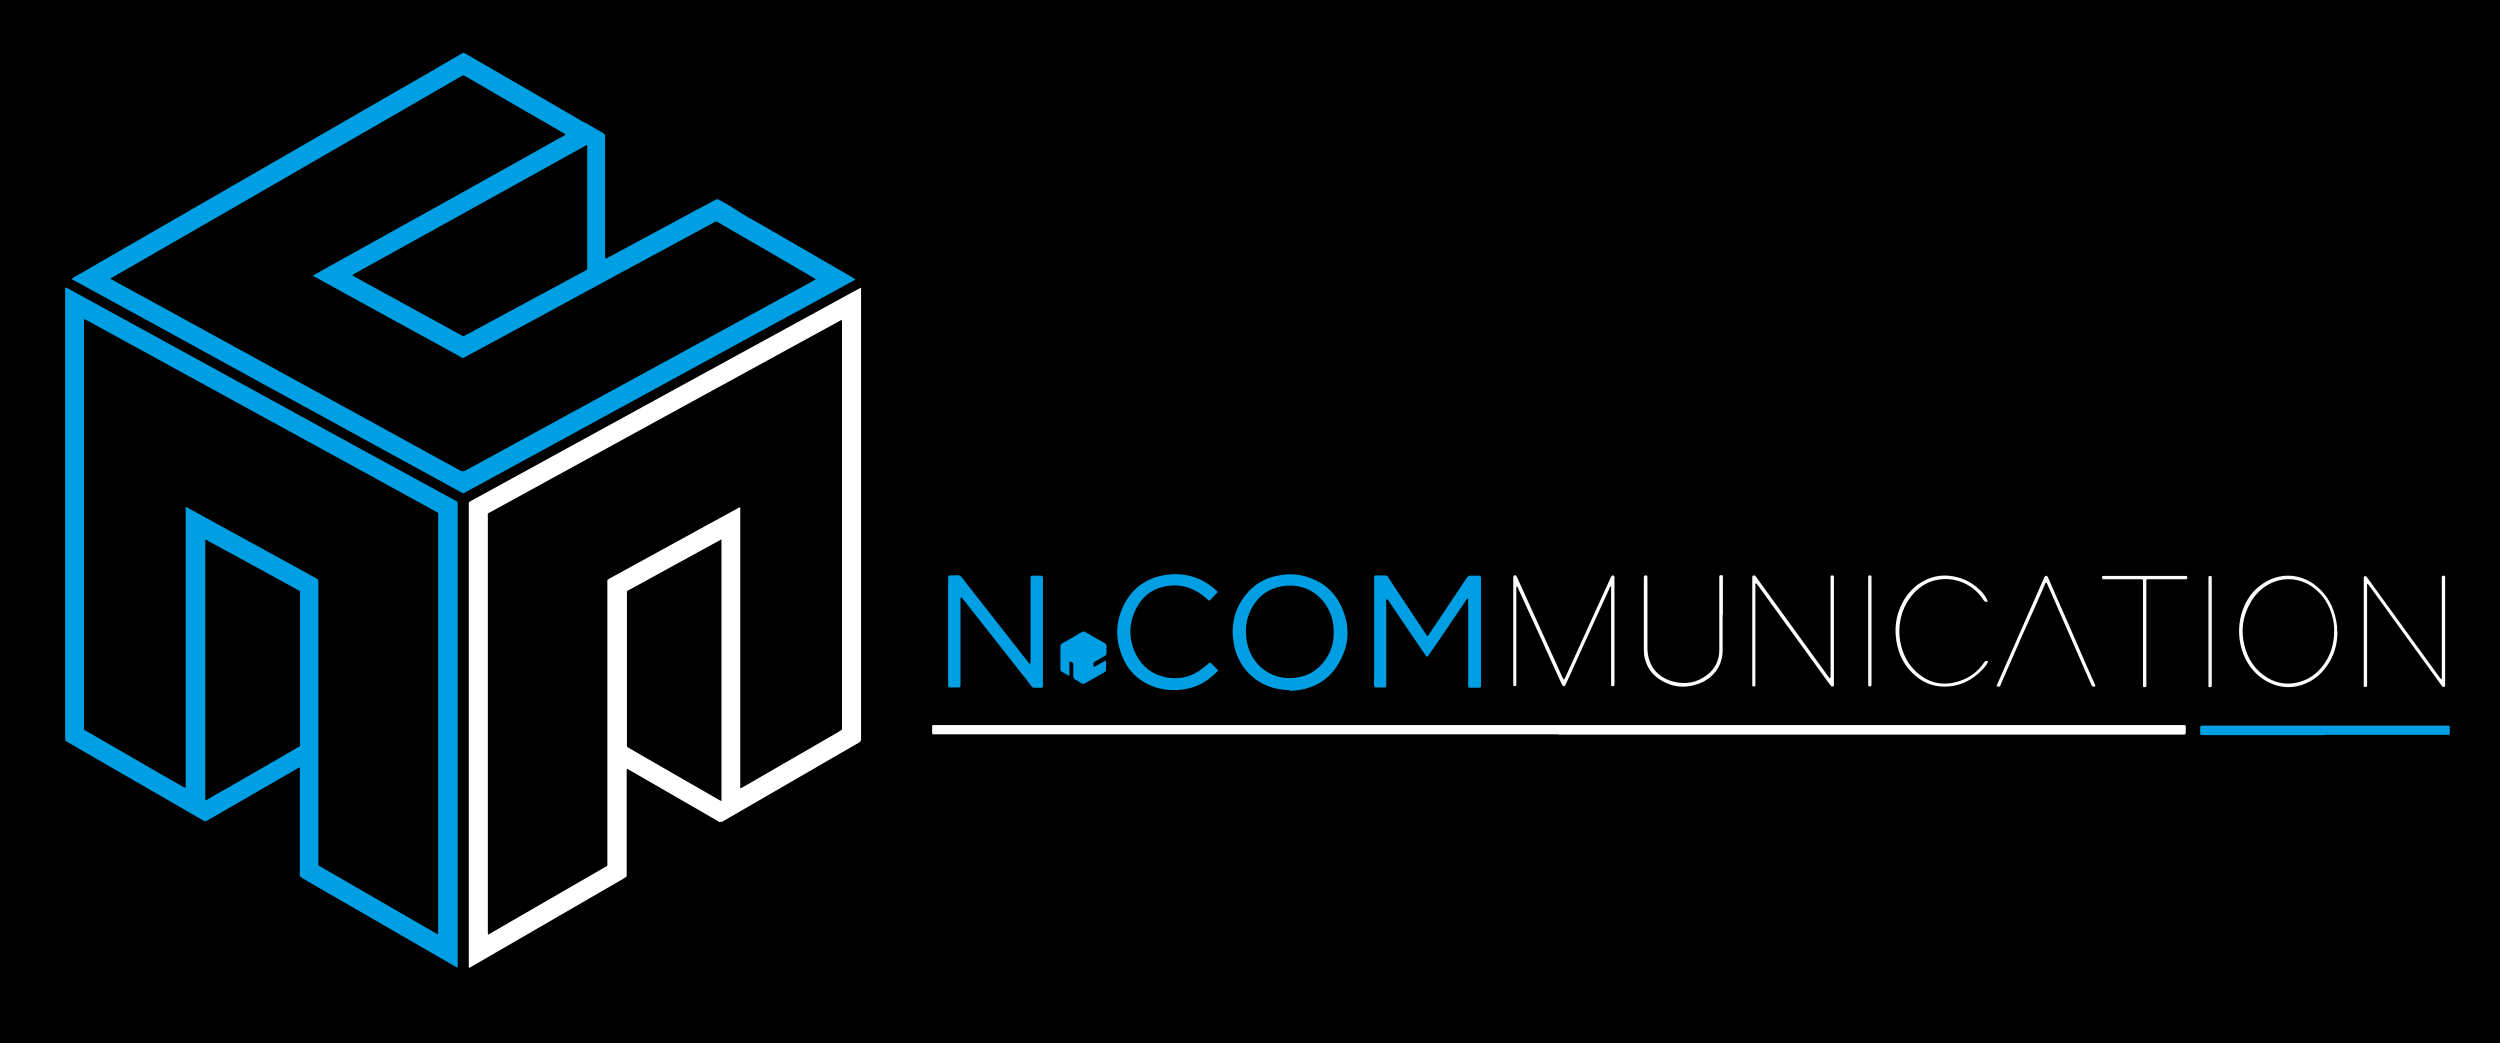 <?xml version="1.0" encoding="UTF-8"?>
<svg id="Calque_3" data-name="Calque 3" xmlns="http://www.w3.org/2000/svg" viewBox="0 0 97.06 40.51">
  <rect x="0" y="0" width="97.06" height="40.51" fill="#333333" stroke="none"/>
  <defs>
    <style>
      .cls-1 {
        fill: #fff;
      }

      .cls-2 {
        fill: #fdfefe;
      }

      .cls-3 {
        fill: #f6f6f6;
      }

      .cls-4 {
        fill: #f5f5f5;
      }

      .cls-5 {
        fill: #f9fbfb;
      }

      .cls-6 {
        fill: #009fe3;
      }

      .cls-7 {
        fill: #fdfdfd;
      }

      .cls-8 {
        fill: #fefefe;
      }
    </style>
  </defs>
  <path d="M0,40.5V0H97.06V40.5c-.09,.02-.18,.01-.28,.01-32.17,0-64.34,0-96.51,0-.09,0-.19,.01-.28-.01Z"/>
  <g>
    <path class="cls-1" d="M24.34,29.82s-.01,.07-.01,.1c0,.9,0,1.8,0,2.7,0,.43,0,.86,0,1.3,0,.03,0,.06,0,.08,0,.03-.01,.04-.04,.06-.03,.02-.06,.03-.08,.05-1.96,1.14-3.93,2.27-5.89,3.41-.03,.02-.06,.05-.11,.05-.02-.02-.01-.05-.01-.08,0-.48,0-.97,0-1.45,0-2.16,0-4.32,0-6.48,0-2.24,0-4.49,0-6.73,0-.73,0-1.46,0-2.18,0-.34,0-.69,0-1.03,0-.03,0-.06,0-.08,0-.03,.01-.04,.03-.06,.02-.01,.05-.03,.07-.04,4.84-2.65,9.67-5.3,14.51-7.94,.18-.1,.36-.2,.54-.29,.02-.01,.04-.04,.08-.03,0,.04,0,.07,0,.11,0,.32,0,.65,0,.97,0,1.26,0,2.51,0,3.77,0,1.66,0,3.32,0,4.98,0,1.48,0,2.95,0,4.43,0,.76,0,1.52,0,2.28,0,.32,0,.65,0,.97,0,.07-.02,.11-.08,.14-.7,.4-1.4,.81-2.11,1.22-1.04,.6-2.07,1.2-3.11,1.8-.03,.02-.06,.03-.08,.05-.02,.01-.04,.02-.06,0,0,0-.01,0-.02,0-.02,.03-.04,.02-.06,0-.02-.01-.05-.03-.07-.04-1.13-.65-2.26-1.3-3.38-1.95-.04-.02-.08-.05-.12-.06Z"/>
    <path class="cls-6" d="M17.77,37.56c-.05,0-.08-.04-.12-.05-1.55-.89-3.09-1.79-4.64-2.68-.42-.24-.84-.48-1.26-.73-.02-.01-.04-.03-.06-.04-.04-.02-.05-.05-.05-.09,0-.07,0-.14,0-.2,0-.77,0-1.54,0-2.3,0-.51,0-1.02,0-1.54,0-.04,0-.07,0-.11,0-.02-.02-.03-.03-.02-.03,.01-.05,.03-.07,.04-1.14,.66-2.28,1.32-3.43,1.98-.16,.09-.12,.09-.28,0-1.74-1-3.47-2.01-5.21-3.01-.02-.01-.04-.02-.06-.04-.02-.01-.03-.03-.03-.06,0-.03,0-.06,0-.08,0-1.62,0-3.25,0-4.87,0-.25,0-.5,0-.76,0-.87,0-1.74,0-2.61,0-.63,0-1.26,0-1.88,0-1.62,0-3.25,0-4.87,0-.79,0-1.58,0-2.36,0-.02,0-.04,0-.06,0-.07,.01-.07,.07-.04,.14,.08,.28,.15,.42,.23,2.5,1.37,5,2.74,7.5,4.11,2.38,1.31,4.76,2.61,7.15,3.91,.01,0,.03,.02,.04,.02,.05,.02,.06,.05,.06,.1,0,.16,0,.32,0,.48,0,.86,0,1.73,0,2.59,0,1.95,0,3.9,0,5.85,0,.54,0,1.09,0,1.63,0,1.75,0,3.49,0,5.24,0,.58,0,1.17,0,1.75,0,.15,0,.3,0,.46Z"/>
    <path class="cls-6" d="M33.2,10.85s-.06,.05-.09,.06c-1.08,.59-2.15,1.18-3.23,1.76-2.96,1.62-5.93,3.23-8.89,4.85-.97,.53-1.94,1.06-2.9,1.58-.13,.07-.08,.07-.21,0-2.65-1.45-5.3-2.9-7.95-4.35-2.35-1.29-4.7-2.58-7.05-3.86-.03-.02-.07-.03-.1-.06,.03-.03,.06-.05,.1-.07,1.52-.88,3.04-1.75,4.56-2.63,2.46-1.42,4.92-2.83,7.37-4.25,1.03-.59,2.06-1.18,3.08-1.78,.13-.07,.08-.07,.21,0,1.49,.86,2.98,1.72,4.47,2.59,.07,.04,.13,.08,.2,.1,.02,0,.04,.02,.05,.03,.2,.12,.4,.23,.6,.35,.05,.03,.08,.06,.07,.12,0,.03,0,.06,0,.08,0,1.51,0,3.01,0,4.52,0,.19,0,.17,.15,.09,1.13-.61,2.25-1.21,3.38-1.82,.25-.13,.5-.26,.75-.4,.06-.03,.1-.03,.15,0,.19,.11,.39,.21,.57,.33,.36,.25,.75,.45,1.13,.67,.38,.22,.76,.44,1.14,.66,.38,.22,.76,.44,1.14,.66,.38,.22,.76,.44,1.14,.66,.05,.03,.1,.06,.14,.08Z"/>
    <path d="M32.68,12.4s.01,.07,.01,.1c0,.22,0,.44,0,.66,0,1.12,0,2.25,0,3.37,0,1.05,0,2.1,0,3.15,0,.55,0,1.1,0,1.64,0,.94,0,1.87,0,2.81,0,.74,0,1.49,0,2.23,0,.61,0,1.22,0,1.84,0,.03,0,.06,0,.08,0,.04-.01,.06-.05,.08-.02,.01-.04,.02-.06,.04-1.24,.72-2.48,1.43-3.72,2.15-.03,.02-.07,.04-.1,.05-.01,0-.02,0-.02,0,0,0,0,0,0-.01,0-3.63,0-7.25,0-10.88-.04-.02-.07,0-.09,.02-.4,.22-.81,.44-1.21,.66-1.24,.68-2.48,1.36-3.72,2.04-.02,0-.04,.02-.05,.03-.11,.06-.09,.04-.09,.16,0,.96,0,1.93,0,2.89,0,1.38,0,2.77,0,4.15,0,1.28,0,2.55,0,3.83,0,.15,.02,.11-.1,.18-1.48,.85-2.95,1.71-4.43,2.56-.03,.02-.05,.03-.08,.05-.01,0-.03,0-.03-.02,0-.04,0-.07,0-.11,0-1.72,0-3.44,0-5.16,0-.79,0-1.58,0-2.36,0-1.49,0-2.97,0-4.46,0-1.37,0-2.73,0-4.1,0-.17-.02-.12,.12-.2,4.51-2.47,9.01-4.94,13.52-7.4,.03-.02,.07-.04,.11-.05Z"/>
    <path d="M28.01,20.93v10.17s-.08-.03-.12-.06c-.82-.47-1.65-.95-2.47-1.42-.32-.18-.64-.37-.95-.55-.02-.01-.05-.03-.07-.04-.05-.02-.07-.06-.06-.11,0-.02,0-.04,0-.06,0-1.93,0-3.85,0-5.78,0-.16-.02-.12,.11-.19,1.14-.63,2.29-1.25,3.43-1.88,.04-.02,.08-.04,.13-.07Z"/>
    <path d="M7.22,30.59s-.08-.02-.11-.04c-.26-.15-.51-.3-.77-.44-.98-.57-1.96-1.13-2.94-1.7-.02-.01-.03-.02-.05-.03-.11-.06-.09-.04-.09-.16,0-1.84,0-3.69,0-5.53,0-.02,0-.05,0-.07,0-1.06,0-2.13,0-3.19,0-1.7,0-3.41,0-5.11,0-.57,0-1.14,0-1.72,0-.05,0-.1,0-.16,0-.05,.01-.05,.06-.03,.02,.01,.04,.02,.06,.03,2.33,1.28,4.66,2.55,6.99,3.83,2.18,1.19,4.35,2.38,6.53,3.58,.14,.08,.11,.04,.11,.19,0,.85,0,1.7,0,2.56,0,1.8,0,3.61,0,5.41,0,1.65,0,3.29,0,4.94,0,1.06,0,2.13,0,3.19,0,.15,0,.15-.13,.07-1.48-.85-2.95-1.71-4.43-2.56-.11-.06-.09-.03-.09-.17,0-1.77,0-3.53,0-5.3,0-1.8,0-3.61,0-5.41,0-.06,0-.13,0-.19,0-.06-.02-.09-.07-.12-.19-.1-.39-.21-.58-.32-1.45-.8-2.91-1.59-4.36-2.39-.04-.02-.08-.07-.14-.06-.02,.05,0,.09,0,.14,0,2.17,0,4.34,0,6.51,0,1.38,0,2.75,0,4.13,0,.04,0,.07,0,.11Z"/>
    <path d="M7.97,31.08s0-.03,0-.05c0-.23,0-9.99,0-10.07,.04-.02,.06,.01,.09,.03,.34,.19,.69,.38,1.03,.56,.82,.45,1.63,.89,2.45,1.34,.13,.07,.11,.04,.11,.18,0,1.93,0,3.85,0,5.78,0,.15,.02,.11-.11,.18-1.15,.67-2.3,1.33-3.46,1.99-.03,.02-.06,.05-.11,.05Z"/>
    <path d="M31.68,10.83s-.06,.05-.1,.07c-.52,.28-1.04,.57-1.56,.85-2.57,1.4-5.15,2.81-7.72,4.21-1.41,.77-2.82,1.54-4.23,2.31-.07,.04-.13,.03-.2,0-1.2-.66-2.4-1.31-3.59-1.97-1.65-.91-3.31-1.81-4.96-2.72-1.64-.9-3.29-1.8-4.93-2.7-.03-.02-.07-.03-.1-.06,.02-.04,.06-.05,.09-.06,.95-.55,1.9-1.09,2.85-1.64,2.02-1.16,4.04-2.33,6.05-3.49,1.53-.88,3.06-1.76,4.59-2.65,.01,0,.03-.01,.04-.02,.06-.05,.1-.03,.16,0,.55,.32,1.1,.64,1.65,.96,.71,.41,1.42,.82,2.13,1.23,.03,.02,.07,.03,.1,.07-.02,.03-.05,.04-.08,.06-.55,.31-1.1,.61-1.64,.92-2.13,1.19-4.27,2.38-6.4,3.56-.52,.29-1.04,.58-1.56,.87-.04,.02-.08,.04-.11,.06,0,.04,.05,.05,.07,.06,.37,.21,.75,.41,1.12,.62,1.49,.82,2.98,1.63,4.47,2.45,.05,.03,.1,.08,.16,.07,.05,0,.1-.04,.15-.07,1.67-.9,3.34-1.8,5.01-2.71,1.52-.82,3.04-1.64,4.57-2.47,0,0,.01,0,.02-.01,.05-.04,.09-.04,.15,0,.17,.1,.34,.2,.51,.3,1.06,.61,2.12,1.22,3.17,1.84,.04,.02,.07,.04,.11,.07Z"/>
    <path d="M22.8,8.04c0,.76,0,1.52,0,2.28,0,.03,0,.06,0,.1,0,.03,0,.05-.03,.06-.02,.01-.05,.03-.07,.04-1.53,.83-3.07,1.65-4.6,2.48-.01,0-.03,.01-.04,.02-.05,.04-.09,.03-.14,0-.88-.48-1.75-.96-2.63-1.44-.5-.28-1.01-.55-1.51-.83-.02-.01-.05-.03-.07-.04-.03-.02-.03-.03,0-.05,.03-.02,.06-.03,.08-.05,2.01-1.11,4.02-2.23,6.03-3.34,.95-.53,1.9-1.05,2.85-1.58,.15-.08,.13-.09,.13,.08,0,.76,0,1.51,0,2.27Z"/>
  </g>
  <g>
    <path class="cls-1" d="M60.51,28.51c-2.17,0-4.33,0-6.5,0-1.43,0-2.86,0-4.3,0-1.42,0-2.83,0-4.25,0-1.45,0-2.9,0-4.35,0-1.33,0-2.65,0-3.98,0-.27,0-.54,0-.81,0-.03,0-.07,0-.1,0-.01,0-.03-.02-.03-.03,0-.1,0-.19,0-.29,0-.02,.02-.04,.04-.04,.04,0,.08,0,.12,0,.23,0,.45,0,.68,0,1.18,0,2.37,0,3.55,0,1.42,0,2.84,0,4.26,0,2.15,0,4.31,0,6.46,0,2.84,0,5.68,0,8.53,0,2.16,0,4.32,0,6.48,0,1.42,0,2.83,0,4.25,0,1.44,0,2.89,0,4.33,0,1.34,0,2.68,0,4.03,0,1.92,0,3.85,0,5.77,0,.19,0,.17-.02,.17,.17,0,0,0,.01,0,.02,0,.2,.01,.18-.18,.18-1.65,0-3.3,0-4.96,0-1.41,0-2.82,0-4.23,0-1.45,0-2.9,0-4.35,0-1.83,0-3.65,0-5.48,0-1.72,0-3.44,0-5.16,0h0Z"/>
    <path class="cls-6" d="M55.4,24.71c.06-.04,.08-.08,.11-.13,.46-.68,.92-1.37,1.37-2.05,.02-.03,.05-.06,.07-.1,.03-.05,.08-.08,.14-.08,.11,0,.21,0,.32,0,.07,0,.08,.02,.09,.09,0,.03,0,.07,0,.1,0,1.33,0,2.66,0,3.99,0,.19,.01,.17-.18,.17-.08,0-.16,0-.24,0-.07,0-.08-.01-.08-.08,0-.25,0-.51,0-.76,0-.7,0-1.4,0-2.1,0-.15,0-.29,0-.44,0-.03,.01-.06-.01-.08-.05,0-.06,.05-.08,.08-.32,.47-.63,.93-.95,1.4-.16,.23-.31,.46-.47,.68-.03,.04-.04,.08-.09,.1-.05-.04-.08-.09-.11-.14-.44-.65-.89-1.3-1.33-1.96-.03-.05-.06-.11-.11-.14-.06,.05-.03,.12-.03,.19,0,.31,0,.62,0,.93,0,.72,0,1.44,0,2.16,0,.03,0,.07,0,.1,0,.03-.02,.05-.05,.05-.01,0-.02,0-.03,0-.12,0-.25,.01-.37-.01-.05-.12-.02-.24-.02-.36,0-1.12,0-2.24,0-3.37,0-.17,0-.35,0-.52,0-.08,.01-.09,.09-.09,.11,0,.23,0,.34,0,.05,0,.09,.01,.11,.06,.03,.04,.06,.08,.08,.13,.45,.68,.9,1.35,1.35,2.03,.03,.05,.06,.09,.1,.15Z"/>
    <path class="cls-6" d="M40.01,25.78c0-.07,0-.13,0-.18,0-1.02,0-2.04,0-3.06,0-.21-.02-.19,.19-.19,.09,0,.18-.01,.27,.01,.04,.09,.02,.19,.02,.28,0,1.29,0,2.57,0,3.86,0,.21,.03,.21-.2,.2-.24,0-.18,.02-.32-.16-.85-1.08-1.7-2.16-2.55-3.24-.01-.02-.03-.04-.04-.05-.02-.02-.03-.07-.07-.05-.03,.02-.02,.06-.02,.09,0,.03,0,.06,0,.08,0,1.04,0,2.09,0,3.13,0,.21,.02,.19-.19,.19-.06,0-.12,0-.19,0-.09,0-.1,0-.1-.11,0-.02,0-.05,0-.07,0-1.33,0-2.65,0-3.98,0-.21-.02-.19,.19-.19,.09,0,.2-.03,.28,.02,.07,.05,.12,.13,.17,.2,.81,1.03,1.62,2.07,2.43,3.1,.03,.04,.05,.09,.12,.11Z"/>
    <path class="cls-6" d="M50.06,26.79c-1.17,0-1.99-.82-2.16-1.79-.12-.7,.01-1.33,.45-1.89,.35-.44,.8-.7,1.36-.78,.35-.06,.7-.04,1.04,.07,.59,.18,1.03,.54,1.3,1.09,.4,.82,.35,1.62-.15,2.38-.34,.52-.84,.82-1.46,.92-.12,.02-.25,.03-.37,.03Z"/>
    <path class="cls-6" d="M47.29,22.97c-.1,.11-.2,.21-.29,.31-.05,.05-.06,.05-.11,0-.11-.1-.22-.19-.35-.27-.3-.19-.63-.29-.98-.28-.68,.02-1.19,.34-1.48,.96-.27,.57-.26,1.16,.03,1.73,.25,.48,.64,.78,1.18,.88,.45,.08,.88,0,1.26-.25,.13-.09,.25-.19,.37-.29,.06-.05,.06-.05,.11,0,.09,.09,.17,.17,.26,.26,0,.02-.01,.03-.02,.04-.33,.34-.71,.59-1.18,.68-.45,.09-.9,.07-1.33-.09-.57-.22-.98-.62-1.2-1.19-.27-.69-.25-1.38,.11-2.04,.33-.61,.84-.97,1.53-1.09,.45-.08,.9-.04,1.33,.14,.29,.12,.53,.3,.76,.52Z"/>
    <path class="cls-6" d="M90.26,28.54s-.03,0-.05,0c-1.53,0-3.06,0-4.58,0-.24,0-.21,.02-.21-.22,0-.02,0-.05,0-.07,0-.06,.02-.08,.08-.08,.12,0,.24,0,.36,0,2.62,0,5.23,0,7.85,0,.41,0,.82,0,1.23,0,.04,0,.08,0,.12,0,.03,0,.05,.02,.05,.05,0,.09,0,.18,0,.27,0,.03-.02,.04-.04,.04-.04,0-.08,0-.12,0-1.56,0-3.12,0-4.69,0h0Z"/>
    <path class="cls-6" d="M42.46,25.9c.17-.08,.31-.18,.48-.26,.01,.14,0,.26,0,.39,0,.02-.02,.04-.04,.05-.01,0-.03,.02-.04,.03-.24,.14-.48,.27-.72,.41-.06,.04-.11,.04-.17,0-.07-.05-.15-.09-.23-.14-.05-.03-.07-.07-.07-.12,0-.14,0-.28,0-.42,0-.12,0-.12-.15-.16-.01,.1,0,.19,0,.28,0,.09,0,.18,0,.26-.04,.02-.06,0-.09-.02-.07-.04-.15-.09-.22-.13-.03-.02-.04-.04-.04-.07,0-.08,0-.16,0-.24,0-.22,0-.44,0-.66,0-.06,.02-.1,.08-.13,.25-.14,.5-.28,.75-.43,.05-.03,.09-.03,.14,0,.25,.15,.5,.29,.75,.43,.05,.03,.07,.06,.07,.12,0,.09,0,.18,0,.27,0,.05-.02,.08-.07,.11-.11,.06-.22,.13-.34,.19-.1,.05-.13,.11-.08,.23Z"/>
    <path class="cls-7" d="M60.71,26.4s.06-.1,.08-.14c.57-1.25,1.13-2.49,1.7-3.74,.01-.03,.03-.06,.04-.09,.04-.08,.06-.1,.1-.09,.06,.02,.05,.07,.05,.11,0,.02,0,.03,0,.05,0,1.33,0,2.66,0,3.99,0,.03,0,.07,0,.1,0,.04-.02,.05-.07,.05-.03,0-.06,0-.06-.04,0-.05,0-.1,0-.15,0-1.17,0-2.35,0-3.52,0-.05,0-.11,0-.18-.06,.04-.07,.1-.09,.15-.4,.87-.79,1.74-1.19,2.61-.15,.32-.29,.65-.44,.97-.02,.04-.03,.07-.05,.11-.04,.07-.09,.07-.13,0-.02-.04-.04-.08-.06-.12-.54-1.19-1.08-2.39-1.63-3.58-.02-.04-.02-.1-.09-.13,0,.05,0,.1,0,.15,0,1.09,0,2.18,0,3.26,0,.14,0,.28,0,.42,0,.03-.02,.05-.05,.05-.05,0-.07-.01-.07-.05,0-.03,0-.07,0-.1,0-1.33,0-2.66,0-3.99,0-.04,0-.09,.01-.13,.02-.04,.08-.05,.1-.02,.03,.04,.05,.09,.07,.13,.26,.57,.52,1.15,.78,1.72,.31,.68,.61,1.35,.92,2.03,.02,.05,.05,.1,.08,.16Z"/>
    <path class="cls-7" d="M91.9,22.68c0,.05,0,.11,0,.16,0,1.21,0,2.41,0,3.62,0,.05,0,.1,0,.15,0,.05-.02,.06-.08,.06-.02,0-.05,0-.05-.03,0-.03,0-.06,0-.08,0-1.35,0-2.71,0-4.06,0-.03,0-.06,0-.08,0-.03,.02-.04,.04-.05,.02-.01,.05,0,.06,.01,.03,.04,.06,.08,.09,.12,.82,1.13,1.63,2.25,2.45,3.38,.1,.14,.2,.27,.3,.41,.02,.03,.03,.06,.07,.07,.04-.03,.02-.07,.02-.11,0-.79,0-1.59,0-2.38,0-.44,0-.88,0-1.32,0-.05,0-.09,0-.14,0-.04,.02-.06,.07-.06,.05,0,.06,.01,.06,.06,0,.06,0,.11,0,.17,0,1.04,0,2.07,0,3.11,0,.27,0,.54,0,.81,0,.04,0,.08,0,.12,0,.05-.08,.07-.11,.03-.03-.04-.06-.08-.09-.12-.89-1.23-1.79-2.46-2.68-3.7-.04-.05-.08-.11-.12-.16,0,0-.02,0-.03,0Z"/>
    <path class="cls-7" d="M68.15,22.66c0,.11,0,.22,0,.33,0,1.16,0,2.31,0,3.47,0,.05,0,.09,0,.14,0,.04-.02,.06-.06,.05-.05,0-.06-.01-.06-.06,0-.05,0-.09,0-.14,0-1.31,0-2.62,0-3.92,0-.05,0-.09,0-.14,0-.02,.02-.04,.04-.05,.03,0,.06,0,.08,.02,.03,.03,.05,.07,.08,.11,.41,.57,.83,1.14,1.24,1.71,.49,.68,.98,1.35,1.47,2.03,.03,.04,.07,.09,.1,.13,.04-.04,.03-.08,.03-.12,0-.53,0-1.06,0-1.59,0-.71,0-1.42,0-2.13,0-.03,0-.07,0-.1,0-.05,.03-.07,.08-.06,.02,0,.04,.01,.05,.04,0,.03,0,.06,0,.08,0,1.34,0,2.68,0,4.03,0,.04,0,.08,0,.12,0,.04-.07,.06-.1,.03-.04-.04-.07-.08-.1-.12-.39-.53-.77-1.07-1.16-1.6-.52-.71-1.03-1.42-1.55-2.14-.03-.04-.07-.09-.1-.13-.01,0-.02,0-.03,.01Z"/>
    <path class="cls-8" d="M90.75,24.52c0,.51-.14,.98-.45,1.39-.17,.23-.38,.42-.63,.55-.55,.29-1.1,.29-1.65,0-.32-.17-.57-.42-.76-.73-.44-.74-.44-1.71,0-2.45,.13-.22,.3-.41,.51-.56,.67-.51,1.54-.49,2.18,.05,.42,.35,.65,.8,.75,1.33,.03,.14,.04,.28,.04,.42Z"/>
    <path class="cls-7" d="M66.88,23.88c0,.44,0,.88,0,1.32,.02,.72-.45,1.16-.89,1.33-.57,.22-1.11,.16-1.61-.19-.27-.19-.44-.45-.52-.77-.03-.11-.04-.22-.04-.34,0-.93,0-1.86,0-2.79,0-.01,0-.02,0-.03,0-.06,.02-.07,.07-.07,.05,0,.07,.01,.07,.07,0,.23,0,.46,0,.69,0,.29,0,.58,0,.86,0,.39,0,.79,0,1.18,0,.65,.34,1.13,.96,1.31,.49,.14,.95,.07,1.36-.25,.31-.24,.47-.57,.47-.96,0-.9,0-1.8,0-2.71,0-.05,0-.09,0-.14,0-.05,.02-.06,.08-.06,.03,0,.06,0,.06,.05,0,.04,0,.08,0,.12,0,.46,0,.91,0,1.37h0Z"/>
    <path class="cls-8" d="M77.18,23.35c-.08,.03-.13,.02-.17-.05-.36-.58-1.05-.9-1.72-.8-.39,.05-.71,.24-.98,.52-.31,.34-.49,.74-.55,1.19-.06,.48,.02,.93,.24,1.36,.1,.19,.23,.36,.39,.51,.49,.45,1.06,.57,1.69,.36,.39-.13,.71-.36,.94-.71,.02-.03,.04-.07,.09-.07,.03,0,.06,0,.07,.02,0,.02,0,.04-.02,.06-.04,.08-.1,.16-.17,.23-.45,.48-.99,.73-1.66,.68-.36-.03-.67-.17-.95-.4-.36-.3-.6-.69-.71-1.14-.15-.61-.09-1.2,.21-1.75,.15-.27,.35-.5,.6-.68,.42-.29,.88-.4,1.38-.3,.41,.08,.76,.27,1.05,.57,.11,.11,.2,.24,.26,.39Z"/>
    <path class="cls-2" d="M79.46,22.61c-.07,.02-.07,.08-.09,.13-.28,.64-.56,1.28-.85,1.91-.27,.62-.55,1.25-.82,1.87-.01,.03-.02,.05-.03,.08-.03,.07-.04,.07-.16,.04,.02-.05,.04-.09,.06-.14,.59-1.33,1.17-2.67,1.76-4,.02-.04,.04-.08,.06-.12,.02-.04,.08-.03,.1,0,.03,.05,.05,.1,.07,.15,.47,1.06,.93,2.12,1.39,3.18,.13,.29,.26,.59,.39,.88,0,.02,.02,.04,0,.06-.02,.01-.04,.01-.06,.01-.03,0-.05-.02-.07-.04-.02-.04-.03-.07-.05-.11-.52-1.19-1.04-2.38-1.56-3.57-.05-.11-.1-.22-.15-.34Z"/>
    <path class="cls-5" d="M83.2,24.57c0-.64,0-1.28,0-1.93,0-.03,0-.07,0-.1,0-.03-.02-.05-.05-.05-.04,0-.08,0-.12,0-.41,0-.82,0-1.23,0-.05,0-.09,0-.14,0-.04,0-.05-.02-.05-.07,0-.05,0-.06,.06-.06,.04,0,.08,0,.12,0,.99,0,1.97,0,2.96,0,.04,0,.08,0,.12,0,.03,0,.05,.02,.05,.05,0,.04-.01,.07-.05,.08-.04,0-.09,0-.14,0-.41,0-.81,0-1.22,0-.05,0-.09,0-.14,0-.03,0-.04,.01-.04,.04,0,.08,0,.16,0,.24,0,1.23,0,2.47,0,3.7,0,.05,0,.1,0,.15,0,.04-.02,.05-.07,.06-.04,0-.06-.01-.06-.06,0-.05,0-.09,0-.14,0-.64,0-1.27,0-1.91h0Z"/>
    <path class="cls-4" d="M85.74,24.51v-1.98s0-.06,0-.08c0-.08,0-.09,.06-.09,.06,0,.07,.01,.07,.08,0,.04,0,.08,0,.12,0,1.31,0,2.63,0,3.94,0,.04,0,.08,0,.12,0,.05-.03,.06-.08,.06-.03,0-.05-.01-.05-.04,0-.05,0-.1,0-.15,0-.66,0-1.32,0-1.98h0Z"/>
    <path class="cls-3" d="M72.53,24.49c0-.66,0-1.32,0-1.98,0-.04,0-.08,0-.12,0-.04,.02-.06,.07-.05,.04,0,.06,.02,.06,.06,0,.04,0,.08,0,.12,0,1.32,0,2.65,0,3.97,0,.03,0,.07,0,.1,0,.05-.03,.07-.08,.06-.02,0-.05-.01-.05-.04,0-.04,0-.09,0-.14,0-.66,0-1.33,0-1.99h0Z"/>
    <path d="M51.78,24.57c0,.42-.12,.8-.39,1.13-.3,.38-.69,.58-1.17,.62-.98,.08-1.67-.61-1.81-1.4-.08-.45-.04-.89,.18-1.3,.26-.48,.65-.77,1.19-.86,.93-.15,1.65,.39,1.91,1.17,.06,.18,.1,.44,.09,.63Z"/>
    <path d="M90.62,24.51c0,.52-.15,.99-.48,1.39-.22,.27-.5,.47-.84,.57-.56,.16-1.06,.04-1.5-.32-.33-.27-.54-.63-.65-1.04-.16-.6-.09-1.17,.22-1.71,.14-.25,.33-.46,.56-.62,.58-.4,1.31-.39,1.88,.03,.38,.28,.62,.67,.74,1.12,.05,.19,.08,.39,.07,.58Z"/>
  </g>
</svg>